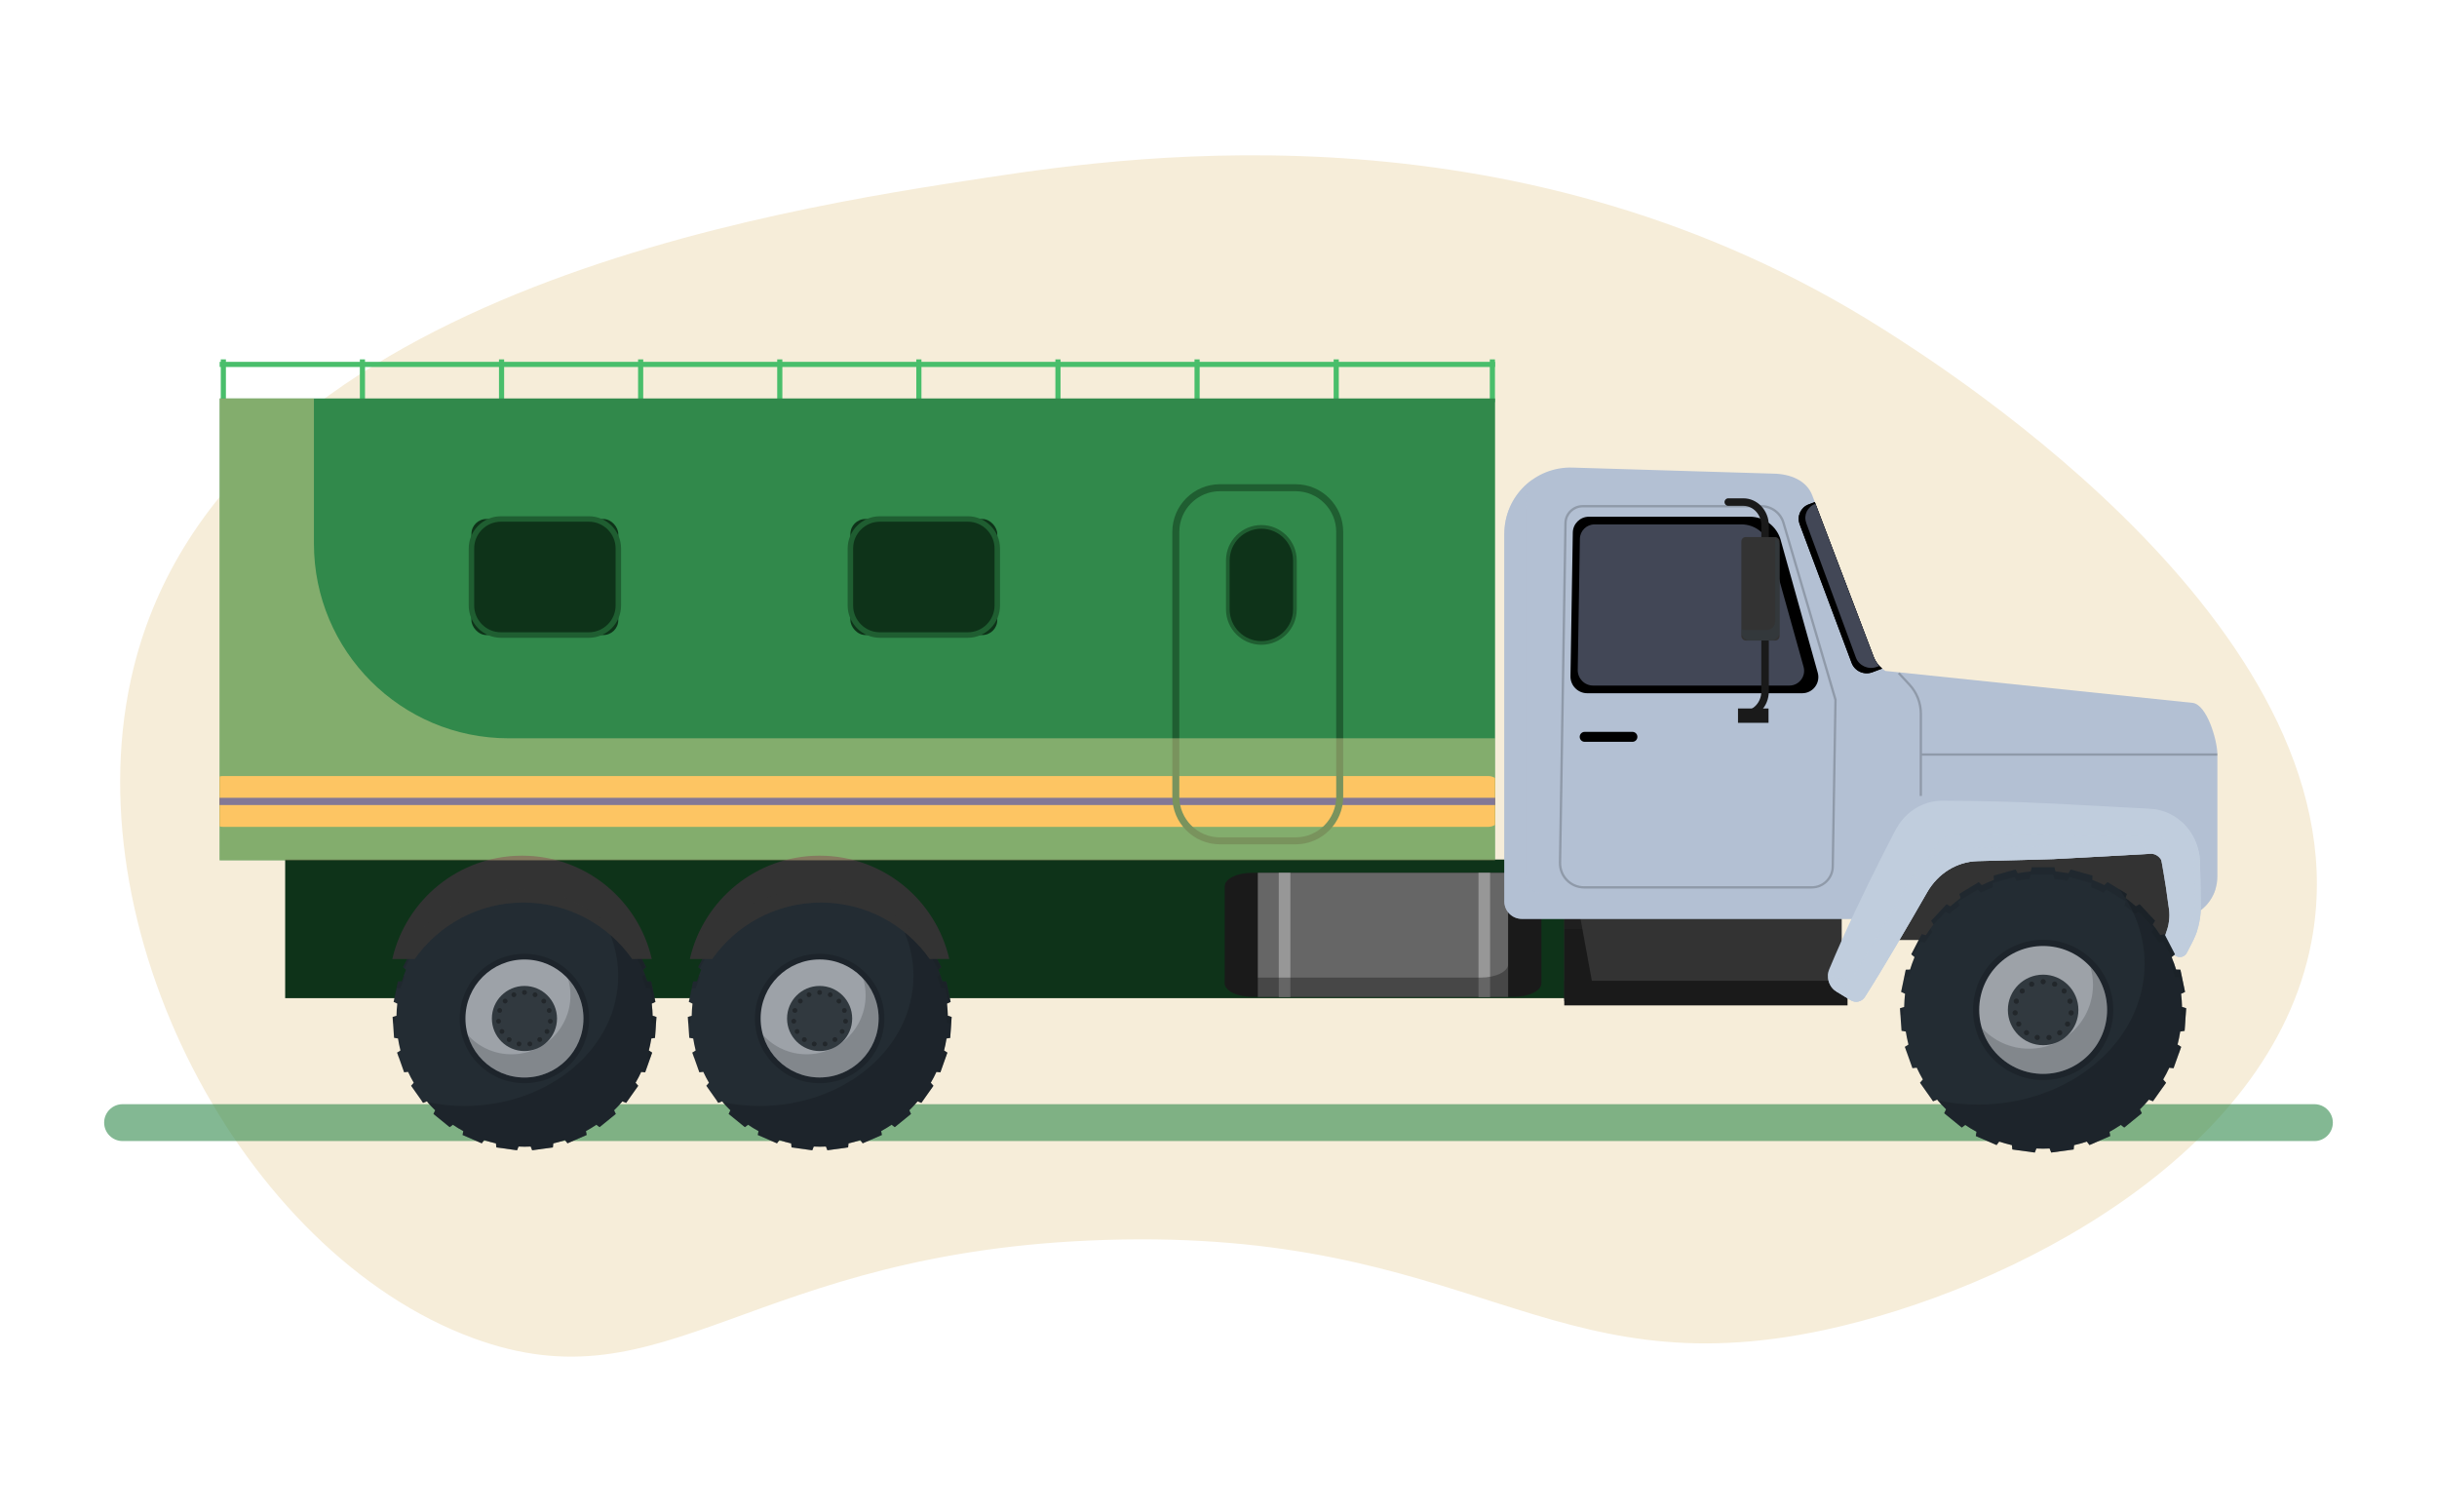<?xml version="1.0" encoding="UTF-8"?>
<svg id="Calque_1" data-name="Calque 1" xmlns="http://www.w3.org/2000/svg" viewBox="0 0 596.42 370">
  <defs>
    <style>
      .cls-1 {
        fill: #979797;
      }

      .cls-2 {
        fill: #1f5e31;
      }

      .cls-3 {
        fill: #323e47;
      }

      .cls-4 {
        opacity: .5;
      }

      .cls-5 {
        fill: #b3c0d3;
      }

      .cls-6 {
        fill: #ffe3a1;
      }

      .cls-7 {
        fill: #14191e;
      }

      .cls-8 {
        opacity: .8;
      }

      .cls-9 {
        fill: #2e3190;
      }

      .cls-10 {
        fill: #232c33;
      }

      .cls-11 {
        opacity: .4;
      }

      .cls-12 {
        fill: #333;
      }

      .cls-13 {
        fill: #0e3319;
      }

      .cls-14 {
        fill: #c0cddd;
      }

      .cls-15 {
        opacity: .3;
      }

      .cls-16, .cls-17 {
        opacity: .6;
      }

      .cls-17 {
        isolation: isolate;
      }

      .cls-17, .cls-18 {
        fill: #31894b;
      }

      .cls-19 {
        fill: #22272b;
      }

      .cls-20 {
        fill: #f6edd9;
      }

      .cls-21 {
        fill: #31393f;
      }

      .cls-22 {
        opacity: .2;
      }

      .cls-23 {
        fill: #1a1a1a;
      }

      .cls-24 {
        fill: #424756;
      }

      .cls-25 {
        fill: #9da2a8;
      }

      .cls-26 {
        fill: #49be6b;
      }

      .cls-27 {
        fill: #fbb03b;
      }

      .cls-28 {
        fill: #666;
      }
    </style>
  </defs>
  <path class="cls-20" d="M32.7,163.43C55.36,71.68,190.19,51.24,241.7,43.43c37.45-5.68,131.3-18.5,219,37,15.66,9.91,119.13,75.4,105,150-9.97,52.63-73.82,85.24-119,95-68.57,14.8-86.35-24.73-176-22-87.74,2.67-107.16,41.65-155,24-56.44-20.82-98.66-100.62-83-164Z"/>
  <g id="Calque_1-2" data-name="Calque 1">
    <g id="Calque_1-2" data-name="Calque 1-2">
      <path class="cls-17" d="M30,270.22H566.42c2.49,0,4.51,2.02,4.51,4.51h0c0,2.49-2.02,4.51-4.51,4.51H30c-2.49,0-4.51-2.02-4.51-4.51h0c0-2.49,2.02-4.51,4.51-4.51Z"/>
    </g>
    <g>
      <rect class="cls-26" x="53.76" y="88.55" width="312.14" height="1.26"/>
      <rect class="cls-26" x="54.03" y="87.95" width="1.26" height="10.46"/>
      <rect class="cls-26" x="88.07" y="87.95" width="1.26" height="10.46"/>
      <rect class="cls-26" x="122.12" y="87.95" width="1.26" height="10.46"/>
      <rect class="cls-26" x="156.16" y="87.95" width="1.26" height="10.46"/>
      <rect class="cls-26" x="190.21" y="87.95" width="1.26" height="10.46"/>
      <rect class="cls-26" x="224.25" y="87.95" width="1.26" height="10.46"/>
      <rect class="cls-26" x="258.29" y="87.95" width="1.26" height="10.46"/>
      <rect class="cls-26" x="292.34" y="87.95" width="1.26" height="10.46"/>
      <rect class="cls-26" x="326.39" y="87.95" width="1.26" height="10.46"/>
      <rect class="cls-26" x="364.61" y="87.95" width="1.26" height="10.46"/>
      <rect class="cls-18" x="53.75" y="97.51" width="312.14" height="113.02"/>
      <path class="cls-27" d="M365.89,190.39v11.48c-.5,.31-1.07,.48-1.69,.48H54.59c-.29,0-.57-.04-.84-.11v-12.22c.27-.07,.55-.11,.84-.11H364.2c.62,0,1.2,.17,1.69,.48h0Z"/>
      <polygon class="cls-13" points="383.68 235.42 383.68 244.27 69.79 244.27 69.79 210.35 383.68 210.35 383.68 235.42"/>
      <g>
        <path class="cls-10" d="M232.55,253.98l.35-5.1-.94-.3c-.02-1-.09-2-.2-2.97l.89-.42-1.04-5.01-.97-.03c-.29-.96-.63-1.9-1-2.82l.74-.64-2.35-4.54-.95,.23c-.54-.84-1.11-1.65-1.72-2.43l.54-.82-3.49-3.74-.86,.48c-.74-.66-1.51-1.29-2.31-1.89l.3-.93-4.37-2.66-.69,.69c-.89-.44-1.8-.84-2.74-1.19l.04-.98-4.93-1.38-.48,.86c-.97-.18-1.96-.32-2.96-.4l-.23-.96h-5.12l-.23,.96c-1,.09-1.98,.22-2.96,.4l-.48-.86-4.93,1.38,.04,.98c-.94,.35-1.85,.75-2.74,1.19l-.69-.69-4.37,2.66,.3,.93c-.8,.59-1.57,1.22-2.31,1.89l-.86-.48-3.49,3.74,.54,.82c-.61,.78-1.19,1.59-1.72,2.43l-.95-.23-2.35,4.54,.74,.64c-.38,.92-.71,1.86-1,2.82l-.97,.03-1.04,5.01,.89,.42c-.11,.98-.18,1.97-.2,2.97l-.94,.3,.35,5.1,.96,.16c.16,.99,.36,1.97,.6,2.93l-.81,.53,1.71,4.82,.97-.1c.42,.91,.88,1.79,1.38,2.65l-.65,.74,2.95,4.18,.92-.36c.64,.76,1.32,1.48,2.04,2.18l-.42,.89,3.97,3.23,.78-.59c.82,.56,1.68,1.08,2.55,1.55l-.17,.96,4.69,2.04,.59-.78c.94,.31,1.9,.58,2.88,.8l.1,.98,5.07,.7,.36-.91c.49,.02,.99,.04,1.49,.04s1-.01,1.49-.04l.36,.91,5.07-.7,.1-.98c.98-.22,1.94-.49,2.88-.8l.59,.78,4.69-2.04-.17-.96c.88-.48,1.73-1,2.55-1.55l.78,.59,3.97-3.23-.42-.89c.71-.69,1.39-1.42,2.04-2.18l.92,.36,2.95-4.18-.65-.74c.5-.86,.96-1.74,1.38-2.65l.97,.1,1.71-4.82-.81-.53c.25-.96,.45-1.94,.6-2.93l.96-.16h-.06Z"/>
        <g class="cls-11">
          <circle class="cls-7" cx="200.59" cy="249.25" r="15.84"/>
        </g>
        <circle class="cls-25" cx="200.59" cy="249.24" r="14.44"/>
        <path class="cls-21" d="M208.56,249.25c0,4.4-3.57,7.97-7.97,7.97s-7.97-3.57-7.97-7.97,3.57-7.97,7.97-7.97,7.97,3.57,7.97,7.97Z"/>
        <g class="cls-22">
          <path class="cls-7" d="M211.27,239.53c.37,1.28,.58,2.64,.58,4.04,0,7.98-6.47,14.44-14.44,14.44-4.23,0-8.04-1.82-10.68-4.72,1.75,6.01,7.29,10.4,13.86,10.4,7.98,0,14.44-6.47,14.44-14.44,0-3.74-1.43-7.15-3.76-9.72h0Z"/>
        </g>
        <g class="cls-22">
          <path class="cls-7" d="M169.63,257.44l-.24,.16,.44,1.24,.11-.07c-.11-.44-.21-.88-.31-1.32h0Z"/>
          <path class="cls-7" d="M169.05,248.63l-.75,.24,.11,1.58,.57-.18c0-.55,.04-1.1,.08-1.64h-.01Z"/>
          <path class="cls-7" d="M229.36,239.02c.38,.92,.71,1.86,1,2.82l.97,.03,.74,3.58,.56-.27-1.04-5.01-.97-.03c-.18-.58-.37-1.15-.58-1.71l-.69,.6h0Z"/>
          <path class="cls-7" d="M175.82,229.99l2.72-2.92,.86,.48c.74-.66,1.51-1.29,2.31-1.89l-.3-.93,4.37-2.66,.69,.69c.89-.44,1.8-.84,2.74-1.19l-.04-.98,4.93-1.38,.48,.86c.97-.18,1.96-.32,2.96-.4l.23-.96h5.12l.23,.96c1,.09,1.98,.22,2.96,.4l.48-.86,4.93,1.38-.04,.98c.94,.35,1.85,.75,2.74,1.19l.69-.69,4.37,2.66-.3,.93c.8,.59,1.57,1.22,2.31,1.89l.86-.48,3.49,3.74-.54,.82c.61,.78,1.19,1.6,1.72,2.43l.95-.23,2.1,4.05c-.07-.19-.14-.38-.22-.57l.74-.64-2.35-4.54-.95,.23c-.54-.84-1.11-1.65-1.72-2.43l.54-.82-3.49-3.74-.86,.48c-.74-.66-1.51-1.29-2.31-1.88l.3-.93-4.37-2.66-.69,.69c-.89-.44-1.8-.84-2.74-1.19l.04-.98-4.93-1.38-.48,.86c-.97-.18-1.96-.32-2.96-.4l-.23-.96h-5.12l-.23,.96c-1,.09-1.98,.22-2.96,.4l-.48-.86-4.93,1.38,.04,.98c-.94,.35-1.85,.75-2.74,1.19l-.69-.69-4.37,2.66,.3,.93c-.8,.59-1.57,1.22-2.31,1.88l-.86-.48-3.49,3.74,.54,.82s-.02,.03-.04,.05h0Z"/>
          <path class="cls-7" d="M227.47,266.67l.13,.15,.78-1.11-.24-.27c-.22,.41-.44,.83-.68,1.23h0Z"/>
          <path class="cls-7" d="M231.95,248.57c0-.49-.03-.98-.06-1.47l-.4,.19c.11,.98,.18,1.97,.2,2.97l.94,.3-.23,3.43,.15-.03,.35-5.1-.94-.3h-.01Z"/>
          <path class="cls-7" d="M230.72,258.77l.54,.35,.54-1.52-.71-.46c-.11,.55-.23,1.09-.37,1.63h0Z"/>
          <path class="cls-7" d="M172.91,233.84l.95,.23c.54-.84,1.11-1.65,1.72-2.43l-.47-.71c-.34,.47-.67,.95-.99,1.45l-.95-.23-2.35,4.54,.42,.37,1.66-3.21h.01Z"/>
          <path class="cls-7" d="M169.32,241.87l.97-.03c.29-.96,.63-1.9,1-2.82l-.29-.25c-.16,.45-.31,.91-.45,1.37l-.97,.03-1.04,5.01,.08,.04,.7-3.35h0Z"/>
        </g>
        <g class="cls-11">
          <path class="cls-7" d="M175.4,269.37l.36,.51,.68-.27c-.35-.08-.7-.16-1.04-.24h0Z"/>
          <path class="cls-7" d="M232.55,253.98l.35-5.1-.94-.3c-.02-1-.09-2-.2-2.97l.89-.42-1.04-5.01-.97-.03c-.29-.96-.62-1.9-1-2.82l.74-.64-2.35-4.54-.95,.23c-.54-.84-1.11-1.65-1.72-2.43l.54-.82-3.49-3.74-.86,.48c-.74-.66-1.51-1.29-2.31-1.88l.3-.93-1.65-1c3.59,4.87,5.66,10.62,5.66,16.79,0,17.57-16.84,31.81-37.62,31.81-3.13,0-6.16-.32-9.07-.93,.6,.69,1.22,1.36,1.88,2l-.42,.89,3.97,3.23,.78-.59c.82,.56,1.68,1.08,2.55,1.55l-.17,.96,4.69,2.04,.59-.78c.94,.31,1.9,.58,2.88,.8l.1,.98,5.07,.7,.36-.91c.49,.02,.99,.04,1.49,.04s1-.01,1.49-.04l.36,.91,5.07-.7,.1-.98c.98-.22,1.94-.49,2.88-.8l.59,.78,4.69-2.04-.17-.96c.88-.48,1.73-1,2.55-1.55l.78,.59,3.97-3.23-.42-.89c.71-.69,1.39-1.42,2.04-2.18l.92,.36,2.95-4.18-.65-.74c.5-.86,.96-1.74,1.38-2.65l.97,.1,1.71-4.82-.81-.53c.25-.96,.45-1.94,.6-2.93l.96-.16-.04-.02Z"/>
        </g>
        <g>
          <circle class="cls-19" cx="200.59" cy="242.87" r=".58"/>
          <g class="cls-4">
            <path class="cls-19" d="M201.07,242.54v.07c0,.32-.26,.58-.58,.58-.2,0-.37-.1-.48-.25,.04,.29,.28,.51,.58,.51,.32,0,.58-.26,.58-.58,0-.12-.04-.24-.11-.34h0Z"/>
          </g>
        </g>
        <g>
          <path class="cls-19" d="M198.53,243.19c.13,.29,0,.64-.3,.77-.29,.13-.64,0-.77-.3-.13-.29,0-.64,.3-.77,.29-.13,.64,0,.77,.3Z"/>
          <g class="cls-4">
            <path class="cls-19" d="M198.3,242.92s.03,.04,.04,.06c.13,.29,0,.64-.3,.77-.18,.08-.38,.06-.54-.03,.15,.25,.46,.36,.74,.23,.29-.13,.43-.48,.3-.77-.05-.11-.13-.2-.23-.26h-.01Z"/>
          </g>
        </g>
        <g>
          <path class="cls-19" d="M196.24,244.55c.24,.22,.26,.58,.04,.82-.22,.24-.58,.26-.82,.04s-.26-.58-.04-.82c.22-.24,.58-.26,.82-.04Z"/>
          <g class="cls-4">
            <path class="cls-19" d="M195.92,244.4s.04,.03,.06,.04c.24,.22,.26,.58,.04,.82-.13,.15-.32,.21-.5,.19,.24,.17,.57,.14,.77-.09,.22-.24,.2-.61-.04-.82-.09-.08-.21-.13-.32-.14h0Z"/>
          </g>
        </g>
        <g>
          <path class="cls-19" d="M194.71,246.72c.31,.1,.47,.43,.37,.74s-.43,.47-.74,.37-.47-.43-.37-.74,.43-.47,.74-.37Z"/>
          <g class="cls-4">
            <path class="cls-19" d="M194.36,246.72s.05,0,.07,.01c.31,.1,.47,.43,.37,.74-.06,.19-.21,.32-.38,.38,.29,.06,.57-.11,.67-.39,.1-.31-.07-.64-.37-.74-.12-.04-.24-.04-.35,0h0Z"/>
          </g>
        </g>
        <g>
          <path class="cls-19" d="M194.19,249.34c.32-.03,.61,.2,.64,.52,.03,.32-.2,.61-.52,.64-.32,.03-.61-.2-.64-.52-.03-.32,.2-.61,.52-.64Z"/>
          <g class="cls-4">
            <path class="cls-19" d="M193.87,249.48s.05-.01,.07-.01c.32-.03,.61,.2,.64,.52,.02,.2-.06,.38-.2,.5,.28-.07,.48-.33,.45-.63-.03-.32-.32-.55-.64-.52-.12,.01-.23,.07-.32,.14Z"/>
          </g>
        </g>
        <g>
          <path class="cls-19" d="M194.78,251.93c.28-.16,.64-.07,.8,.21s.07,.64-.21,.8c-.28,.16-.64,.07-.8-.21s-.07-.64,.21-.8Z"/>
          <g class="cls-4">
            <path class="cls-19" d="M194.54,252.19s.04-.03,.06-.04c.28-.16,.64-.07,.8,.21,.1,.17,.1,.37,.02,.54,.23-.17,.31-.5,.16-.76-.16-.28-.52-.37-.8-.21-.11,.06-.19,.15-.24,.26Z"/>
          </g>
        </g>
        <g>
          <path class="cls-19" d="M196.37,254.07c.19-.26,.55-.32,.82-.13,.26,.19,.32,.55,.13,.82s-.55,.32-.82,.13-.32-.55-.13-.82Z"/>
          <g class="cls-4">
            <path class="cls-19" d="M196.26,254.4s.02-.04,.04-.06c.19-.26,.55-.32,.82-.13,.16,.12,.24,.3,.24,.48,.14-.25,.08-.58-.16-.75-.26-.19-.63-.13-.82,.13-.07,.1-.11,.22-.11,.33h0Z"/>
          </g>
        </g>
        <g>
          <path class="cls-19" d="M198.7,255.37c.07-.32,.38-.52,.69-.45,.32,.07,.52,.38,.45,.69-.07,.32-.38,.52-.69,.45-.32-.07-.52-.38-.45-.69Z"/>
          <g class="cls-4">
            <path class="cls-19" d="M198.73,255.72v-.07c.07-.32,.38-.52,.69-.45,.19,.04,.34,.17,.41,.34,.03-.29-.17-.56-.46-.62-.32-.07-.63,.13-.69,.45-.03,.12,0,.24,.03,.35h.02Z"/>
          </g>
        </g>
        <g>
          <path class="cls-19" d="M201.35,255.61c-.07-.32,.13-.63,.45-.69,.32-.07,.63,.13,.69,.45,.07,.32-.13,.63-.45,.69-.32,.07-.63-.13-.69-.45Z"/>
          <g class="cls-4">
            <path class="cls-19" d="M201.52,255.92s-.02-.04-.02-.07c-.07-.32,.13-.63,.45-.69,.19-.04,.38,.02,.52,.14-.09-.27-.38-.44-.67-.38-.32,.07-.52,.38-.45,.69,.03,.12,.09,.23,.17,.31Z"/>
          </g>
        </g>
        <g>
          <path class="cls-19" d="M203.87,254.75c-.19-.26-.13-.63,.13-.82s.63-.13,.82,.13,.13,.63-.13,.82-.63,.13-.82-.13Z"/>
          <g class="cls-4">
            <path class="cls-19" d="M204.15,254.96s-.03-.03-.05-.05c-.19-.26-.13-.63,.13-.82,.16-.12,.36-.14,.53-.08-.2-.21-.53-.25-.77-.08-.26,.19-.32,.55-.13,.82,.07,.1,.17,.17,.28,.21h.01Z"/>
          </g>
        </g>
        <g>
          <path class="cls-19" d="M205.82,252.94c-.28-.16-.37-.52-.21-.8,.16-.28,.52-.37,.8-.21s.37,.52,.21,.8c-.16,.28-.52,.37-.8,.21Z"/>
          <g class="cls-4">
            <path class="cls-19" d="M206.17,253.02s-.04-.02-.06-.03c-.28-.16-.37-.52-.21-.8,.1-.17,.27-.27,.45-.29-.27-.11-.58-.02-.73,.24-.16,.28-.07,.64,.21,.8,.11,.06,.23,.09,.34,.08h0Z"/>
          </g>
        </g>
        <g>
          <path class="cls-19" d="M206.88,250.5c-.32-.03-.55-.32-.52-.64s.32-.55,.64-.52c.32,.03,.55,.32,.52,.64s-.32,.55-.64,.52Z"/>
          <g class="cls-4">
            <path class="cls-19" d="M207.22,250.43h-.07c-.32-.03-.55-.32-.52-.64,.02-.2,.14-.36,.3-.45-.29,0-.54,.22-.57,.52-.03,.32,.2,.61,.52,.64,.12,.01,.24-.01,.34-.07h0Z"/>
          </g>
        </g>
        <g>
          <path class="cls-19" d="M206.84,247.83c-.31,.1-.64-.07-.74-.37s.07-.64,.37-.74,.64,.07,.74,.37-.07,.64-.37,.74Z"/>
          <g class="cls-4">
            <path class="cls-19" d="M207.13,247.63s-.04,.02-.06,.03c-.31,.1-.64-.07-.74-.37-.06-.19-.02-.38,.09-.53-.26,.12-.4,.42-.31,.71,.1,.31,.43,.47,.74,.37,.12-.04,.22-.11,.29-.21h0Z"/>
          </g>
        </g>
        <g>
          <path class="cls-19" d="M205.72,245.42c-.24,.22-.61,.2-.82-.04-.22-.24-.2-.61,.04-.82s.61-.2,.82,.04c.22,.24,.2,.61-.04,.82Z"/>
          <g class="cls-4">
            <path class="cls-19" d="M205.9,245.11s-.03,.04-.05,.05c-.24,.22-.61,.2-.82-.04-.13-.15-.18-.34-.13-.52-.19,.22-.2,.55,0,.77,.22,.24,.58,.26,.82,.04,.09-.08,.15-.19,.18-.3h0Z"/>
          </g>
        </g>
        <g>
          <path class="cls-19" d="M203.72,243.66c-.13,.29-.48,.43-.77,.3-.29-.13-.43-.48-.3-.77,.13-.29,.48-.43,.77-.3,.29,.13,.43,.48,.3,.77Z"/>
          <g class="cls-4">
            <path class="cls-19" d="M203.76,243.31s0,.05-.02,.07c-.13,.29-.48,.43-.77,.3-.18-.08-.3-.24-.33-.42-.09,.28,.05,.58,.32,.7,.29,.13,.64,0,.77-.3,.05-.11,.06-.24,.04-.35h0Z"/>
          </g>
        </g>
      </g>
      <g>
        <path class="cls-10" d="M160.3,253.98l.35-5.1-.94-.3c-.02-1-.09-2-.2-2.97l.89-.42-1.04-5.01-.97-.03c-.29-.96-.63-1.9-1-2.82l.74-.64-2.35-4.54-.95,.23c-.54-.84-1.11-1.65-1.72-2.43l.54-.82-3.49-3.74-.86,.48c-.74-.66-1.51-1.29-2.31-1.89l.3-.93-4.37-2.66-.69,.69c-.89-.44-1.8-.84-2.74-1.19l.04-.98-4.93-1.38-.48,.86c-.97-.18-1.96-.32-2.96-.4l-.23-.96h-5.12l-.23,.96c-1,.09-1.98,.22-2.96,.4l-.48-.86-4.93,1.38,.04,.98c-.94,.35-1.85,.75-2.74,1.19l-.69-.69-4.37,2.66,.3,.93c-.8,.59-1.57,1.22-2.31,1.89l-.86-.48-3.49,3.74,.54,.82c-.61,.78-1.19,1.59-1.72,2.43l-.95-.23-2.35,4.54,.74,.64c-.38,.92-.71,1.86-1,2.82l-.97,.03-1.04,5.01,.89,.42c-.11,.98-.18,1.97-.2,2.97l-.94,.3,.35,5.1,.96,.16c.16,.99,.36,1.97,.6,2.93l-.81,.53,1.71,4.82,.97-.1c.42,.91,.88,1.79,1.38,2.65l-.65,.74,2.95,4.18,.92-.36c.64,.76,1.32,1.48,2.04,2.18l-.42,.89,3.97,3.23,.78-.59c.82,.56,1.68,1.08,2.55,1.55l-.17,.96,4.69,2.04,.59-.78c.94,.31,1.9,.58,2.88,.8l.1,.98,5.07,.7,.36-.91c.49,.02,.99,.04,1.49,.04s1-.01,1.49-.04l.36,.91,5.07-.7,.1-.98c.98-.22,1.94-.49,2.88-.8l.59,.78,4.69-2.04-.17-.96c.88-.48,1.73-1,2.55-1.55l.78,.59,3.97-3.23-.42-.89c.71-.69,1.39-1.42,2.04-2.18l.92,.36,2.95-4.18-.65-.74c.5-.86,.96-1.74,1.38-2.65l.97,.1,1.71-4.82-.81-.53c.25-.96,.45-1.94,.6-2.93l.96-.16h-.06Z"/>
        <g class="cls-11">
          <circle class="cls-7" cx="128.35" cy="249.25" r="15.84"/>
        </g>
        <circle class="cls-25" cx="128.35" cy="249.25" r="14.44"/>
        <path class="cls-21" d="M136.32,249.25c0,4.4-3.57,7.97-7.97,7.97s-7.97-3.57-7.97-7.97,3.57-7.97,7.97-7.97,7.97,3.57,7.97,7.97Z"/>
        <g class="cls-22">
          <path class="cls-7" d="M139.03,239.53c.37,1.28,.58,2.64,.58,4.04,0,7.98-6.47,14.44-14.44,14.44-4.23,0-8.04-1.82-10.68-4.72,1.75,6.01,7.29,10.4,13.86,10.4,7.98,0,14.44-6.47,14.44-14.44,0-3.74-1.42-7.15-3.76-9.72Z"/>
        </g>
        <g class="cls-22">
          <path class="cls-7" d="M97.39,257.44l-.24,.16,.44,1.24,.11-.07c-.11-.44-.21-.88-.31-1.32h0Z"/>
          <path class="cls-7" d="M96.8,248.63l-.75,.24,.11,1.58,.57-.18c.01-.55,.04-1.1,.08-1.64h-.01Z"/>
          <path class="cls-7" d="M157.12,239.02c.38,.92,.71,1.86,1,2.82l.97,.03,.74,3.58,.56-.27-1.04-5.01-.97-.03c-.18-.58-.37-1.15-.58-1.71l-.69,.6h0Z"/>
          <path class="cls-7" d="M103.58,229.99l2.72-2.92,.86,.48c.74-.66,1.51-1.29,2.31-1.89l-.3-.93,4.37-2.66,.69,.69c.89-.44,1.8-.84,2.74-1.19l-.04-.98,4.93-1.38,.48,.86c.97-.18,1.96-.32,2.96-.4l.23-.96h5.12l.23,.96c1,.09,1.98,.22,2.96,.4l.48-.86,4.93,1.38-.04,.98c.94,.35,1.85,.75,2.74,1.19l.69-.69,4.37,2.66-.3,.93c.8,.59,1.57,1.22,2.31,1.89l.86-.48,3.49,3.74-.54,.82c.61,.78,1.19,1.6,1.72,2.43l.95-.23,2.1,4.05c-.07-.19-.14-.38-.22-.57l.74-.64-2.35-4.54-.95,.23c-.54-.84-1.11-1.65-1.72-2.43l.54-.82-3.49-3.74-.86,.48c-.74-.66-1.51-1.29-2.31-1.88l.3-.93-4.37-2.66-.69,.69c-.89-.44-1.8-.84-2.74-1.19l.04-.98-4.93-1.38-.48,.86c-.97-.18-1.96-.32-2.96-.4l-.23-.96h-5.12l-.23,.96c-1,.09-1.98,.22-2.96,.4l-.48-.86-4.93,1.38,.04,.98c-.94,.35-1.85,.75-2.74,1.19l-.69-.69-4.37,2.66,.3,.93c-.8,.59-1.57,1.22-2.31,1.88l-.86-.48-3.49,3.74,.54,.82s-.02,.03-.04,.05h0Z"/>
          <path class="cls-7" d="M155.22,266.67l.13,.15,.78-1.11-.24-.27c-.22,.41-.44,.83-.68,1.23h0Z"/>
          <path class="cls-7" d="M159.71,248.57c0-.49-.03-.98-.06-1.47l-.4,.19c.11,.98,.18,1.97,.2,2.97l.94,.3-.23,3.43,.15-.03,.35-5.1-.94-.3h-.01Z"/>
          <path class="cls-7" d="M158.47,258.77l.54,.35,.54-1.52-.71-.46c-.11,.55-.23,1.09-.37,1.63h0Z"/>
          <path class="cls-7" d="M100.67,233.84l.95,.23c.54-.84,1.11-1.65,1.72-2.43l-.47-.71c-.34,.47-.67,.95-.99,1.45l-.95-.23-2.35,4.54,.42,.37,1.66-3.21h0Z"/>
          <path class="cls-7" d="M97.08,241.87l.97-.03c.29-.96,.63-1.9,1-2.82l-.29-.25c-.16,.45-.31,.91-.45,1.37l-.97,.03-1.04,5.01,.08,.04,.7-3.35Z"/>
        </g>
        <g class="cls-11">
          <path class="cls-7" d="M103.16,269.37l.36,.51,.68-.27c-.35-.08-.7-.16-1.04-.24h0Z"/>
          <path class="cls-7" d="M160.3,253.98l.35-5.1-.94-.3c-.02-1-.09-2-.2-2.97l.89-.42-1.04-5.01-.97-.03c-.29-.96-.63-1.9-1-2.82l.74-.64-2.35-4.54-.95,.23c-.54-.84-1.11-1.65-1.72-2.43l.54-.82-3.49-3.74-.86,.48c-.74-.66-1.51-1.29-2.31-1.88l.3-.93-1.65-1c3.59,4.87,5.66,10.62,5.66,16.79,0,17.57-16.84,31.81-37.62,31.81-3.13,0-6.16-.32-9.07-.93,.6,.69,1.22,1.36,1.88,2l-.42,.89,3.97,3.23,.78-.59c.82,.56,1.68,1.08,2.55,1.55l-.17,.96,4.69,2.04,.59-.78c.94,.31,1.9,.58,2.88,.8l.1,.98,5.07,.7,.36-.91c.49,.02,.99,.04,1.49,.04s1-.01,1.49-.04l.36,.91,5.07-.7,.1-.98c.98-.22,1.94-.49,2.88-.8l.59,.78,4.69-2.04-.17-.96c.88-.48,1.73-1,2.55-1.55l.78,.59,3.97-3.23-.42-.89c.71-.69,1.39-1.42,2.04-2.18l.92,.36,2.95-4.18-.65-.74c.5-.86,.96-1.74,1.38-2.65l.97,.1,1.71-4.82-.81-.53c.25-.96,.45-1.94,.6-2.93l.96-.16-.04-.02Z"/>
        </g>
        <g>
          <circle class="cls-19" cx="128.35" cy="242.87" r=".58"/>
          <g class="cls-4">
            <path class="cls-19" d="M128.83,242.54v.07c0,.32-.26,.58-.58,.58-.2,0-.37-.1-.48-.25,.04,.29,.28,.51,.58,.51,.32,0,.58-.26,.58-.58,0-.12-.04-.24-.11-.34h.01Z"/>
          </g>
        </g>
        <g>
          <path class="cls-19" d="M126.29,243.19c.13,.29,0,.64-.3,.77-.29,.13-.64,0-.77-.3-.13-.29,0-.64,.3-.77,.29-.13,.64,0,.77,.3Z"/>
          <g class="cls-4">
            <path class="cls-19" d="M126.06,242.92s.03,.04,.04,.06c.13,.29,0,.64-.3,.77-.18,.08-.38,.06-.54-.03,.15,.25,.46,.36,.74,.23,.29-.13,.43-.48,.3-.77-.05-.11-.13-.2-.23-.26h0Z"/>
          </g>
        </g>
        <g>
          <path class="cls-19" d="M124,244.55c.24,.22,.26,.58,.04,.82s-.58,.26-.82,.04-.26-.58-.04-.82c.22-.24,.58-.26,.82-.04Z"/>
          <g class="cls-4">
            <path class="cls-19" d="M123.68,244.4s.04,.03,.06,.04c.24,.22,.26,.58,.04,.82-.13,.15-.32,.21-.5,.19,.24,.17,.57,.14,.77-.09,.22-.24,.2-.61-.04-.82-.09-.08-.21-.13-.32-.14h0Z"/>
          </g>
        </g>
        <g>
          <path class="cls-19" d="M122.47,246.72c.31,.1,.47,.43,.37,.74s-.43,.47-.74,.37-.47-.43-.37-.74,.43-.47,.74-.37Z"/>
          <g class="cls-4">
            <path class="cls-19" d="M122.11,246.72s.05,0,.07,.01c.31,.1,.47,.43,.37,.74-.06,.19-.21,.32-.38,.38,.29,.06,.57-.11,.67-.39,.1-.31-.07-.64-.37-.74-.12-.04-.24-.04-.35,0h-.01Z"/>
          </g>
        </g>
        <g>
          <path class="cls-19" d="M121.95,249.34c.32-.03,.61,.2,.64,.52,.03,.32-.2,.61-.52,.64-.32,.03-.61-.2-.64-.52-.03-.32,.2-.61,.52-.64Z"/>
          <g class="cls-4">
            <path class="cls-19" d="M121.62,249.48s.05-.01,.07-.01c.32-.03,.61,.2,.64,.52,.02,.2-.06,.38-.2,.5,.28-.07,.48-.33,.45-.63-.03-.32-.32-.55-.64-.52-.12,.01-.23,.07-.32,.14Z"/>
          </g>
        </g>
        <g>
          <path class="cls-19" d="M122.54,251.93c.28-.16,.64-.07,.8,.21s.07,.64-.21,.8c-.28,.16-.64,.07-.8-.21s-.07-.64,.21-.8Z"/>
          <g class="cls-4">
            <path class="cls-19" d="M122.3,252.19s.04-.03,.06-.04c.28-.16,.64-.07,.8,.21,.1,.17,.1,.37,.02,.54,.23-.17,.31-.5,.16-.76-.16-.28-.52-.37-.8-.21-.11,.06-.19,.15-.24,.26Z"/>
          </g>
        </g>
        <g>
          <path class="cls-19" d="M124.13,254.07c.19-.26,.55-.32,.82-.13,.26,.19,.32,.55,.13,.82s-.55,.32-.82,.13-.32-.55-.13-.82Z"/>
          <g class="cls-4">
            <path class="cls-19" d="M124.02,254.4s.02-.04,.04-.06c.19-.26,.55-.32,.82-.13,.16,.12,.24,.3,.24,.48,.14-.25,.08-.58-.16-.75-.26-.19-.63-.13-.82,.13-.07,.1-.11,.22-.11,.33h0Z"/>
          </g>
        </g>
        <g>
          <path class="cls-19" d="M126.45,255.37c.07-.32,.38-.52,.69-.45,.32,.07,.52,.38,.45,.69-.07,.32-.38,.52-.69,.45-.32-.07-.52-.38-.45-.69Z"/>
          <g class="cls-4">
            <path class="cls-19" d="M126.49,255.72v-.07c.07-.32,.38-.52,.69-.45,.19,.04,.34,.17,.41,.34,.03-.29-.17-.56-.46-.62-.32-.07-.63,.13-.69,.45-.03,.12-.01,.24,.03,.35h.02Z"/>
          </g>
        </g>
        <g>
          <path class="cls-19" d="M129.11,255.61c-.07-.32,.13-.63,.45-.69,.32-.07,.63,.13,.69,.45,.07,.32-.13,.63-.45,.69-.32,.07-.63-.13-.69-.45Z"/>
          <g class="cls-4">
            <path class="cls-19" d="M129.28,255.92s-.02-.04-.02-.07c-.07-.32,.13-.63,.45-.69,.19-.04,.38,.02,.52,.14-.09-.27-.38-.44-.67-.38-.32,.07-.52,.38-.45,.69,.03,.12,.09,.23,.17,.31Z"/>
          </g>
        </g>
        <g>
          <path class="cls-19" d="M131.63,254.75c-.19-.26-.13-.63,.13-.82s.63-.13,.82,.13,.13,.63-.13,.82c-.26,.19-.63,.13-.82-.13Z"/>
          <g class="cls-4">
            <path class="cls-19" d="M131.91,254.96s-.03-.03-.05-.05c-.19-.26-.13-.63,.13-.82,.16-.12,.36-.14,.53-.08-.2-.21-.53-.25-.77-.08-.26,.19-.32,.55-.13,.82,.07,.1,.17,.17,.28,.21h.01Z"/>
          </g>
        </g>
        <g>
          <path class="cls-19" d="M133.58,252.94c-.28-.16-.37-.52-.21-.8,.16-.28,.52-.37,.8-.21s.37,.52,.21,.8c-.16,.28-.52,.37-.8,.21Z"/>
          <g class="cls-4">
            <path class="cls-19" d="M133.93,253.02s-.04-.02-.06-.03c-.28-.16-.37-.52-.21-.8,.1-.17,.27-.27,.45-.29-.27-.11-.58-.02-.73,.24-.16,.28-.07,.64,.21,.8,.11,.06,.23,.09,.34,.08h0Z"/>
          </g>
        </g>
        <g>
          <path class="cls-19" d="M134.63,250.5c-.32-.03-.55-.32-.52-.64s.32-.55,.64-.52c.32,.03,.55,.32,.52,.64s-.32,.55-.64,.52Z"/>
          <g class="cls-4">
            <path class="cls-19" d="M134.98,250.43h-.07c-.32-.03-.55-.32-.52-.64,.02-.2,.14-.36,.3-.45-.29,0-.54,.22-.57,.52-.03,.32,.2,.61,.52,.64,.12,.01,.24-.01,.34-.07h0Z"/>
          </g>
        </g>
        <g>
          <path class="cls-19" d="M134.6,247.83c-.31,.1-.64-.07-.74-.37s.07-.64,.37-.74,.64,.07,.74,.37-.07,.64-.37,.74Z"/>
          <g class="cls-4">
            <path class="cls-19" d="M134.88,247.63s-.04,.02-.06,.03c-.31,.1-.64-.07-.74-.37-.06-.19-.02-.38,.09-.53-.26,.12-.4,.42-.31,.71,.1,.31,.43,.47,.74,.37,.12-.04,.22-.11,.29-.21h0Z"/>
          </g>
        </g>
        <g>
          <path class="cls-19" d="M133.48,245.42c-.24,.22-.61,.2-.82-.04-.22-.24-.2-.61,.04-.82s.61-.2,.82,.04c.22,.24,.2,.61-.04,.82Z"/>
          <g class="cls-4">
            <path class="cls-19" d="M133.66,245.11s-.03,.04-.05,.05c-.24,.22-.61,.2-.82-.04-.13-.15-.18-.34-.13-.52-.19,.22-.2,.55,0,.77,.22,.24,.58,.26,.82,.04,.09-.08,.15-.19,.18-.3h0Z"/>
          </g>
        </g>
        <g>
          <path class="cls-19" d="M131.48,243.66c-.13,.29-.48,.43-.77,.3-.29-.13-.43-.48-.3-.77,.13-.29,.48-.43,.77-.3,.29,.13,.43,.48,.3,.77Z"/>
          <g class="cls-4">
            <path class="cls-19" d="M131.52,243.31s0,.05-.02,.07c-.13,.29-.48,.43-.77,.3-.18-.08-.3-.24-.33-.42-.09,.28,.05,.58,.32,.7,.29,.13,.64,0,.77-.3,.05-.11,.06-.24,.04-.35h0Z"/>
          </g>
        </g>
      </g>
      <g>
        <path class="cls-12" d="M174.3,234.68c5.89-8.35,15.61-13.81,26.61-13.81s20.72,5.46,26.61,13.81h4.8c-3.31-14.48-16.26-25.28-31.74-25.28s-28.43,10.8-31.74,25.28h5.46Z"/>
        <g class="cls-15">
          <path class="cls-12" d="M203.49,217.82c-10.91-1.4-21.24,2.79-28.15,10.32l-3.98-.51c-1.09,2.22-1.94,4.58-2.5,7.04h5.45c5.89-8.35,15.61-13.81,26.61-13.81s20.72,5.46,26.61,13.81h.49c-4.82-8.92-13.71-15.47-24.53-16.86h0Z"/>
        </g>
      </g>
      <g>
        <path class="cls-12" d="M101.49,234.68c5.89-8.35,15.61-13.81,26.61-13.81s20.72,5.46,26.61,13.81h4.8c-3.31-14.48-16.26-25.28-31.74-25.28s-28.43,10.8-31.74,25.28h5.46Z"/>
        <g class="cls-15">
          <path class="cls-12" d="M130.67,217.82c-10.91-1.4-21.24,2.79-28.15,10.32l-3.98-.51c-1.09,2.22-1.94,4.58-2.5,7.04h5.45c5.89-8.35,15.61-13.81,26.61-13.81s20.72,5.46,26.61,13.81h.49c-4.82-8.92-13.71-15.47-24.53-16.86h0Z"/>
        </g>
      </g>
      <rect class="cls-9" x="53.75" y="195.24" width="312.14" height="1.77"/>
      <g>
        <path class="cls-23" d="M377.22,216.89v23.73c0,1.83-3.03,3.31-6.77,3.31h-63.96c-3.74,0-6.75-1.48-6.75-3.31v-23.73c0-1.82,3.01-3.3,6.75-3.3h63.96c3.74,0,6.77,1.48,6.77,3.3Z"/>
        <rect class="cls-28" x="307.83" y="213.59" width="61.27" height="30.35"/>
        <rect class="cls-1" x="312.96" y="213.59" width="2.84" height="30.35"/>
        <rect class="cls-1" x="361.84" y="213.59" width="2.84" height="30.35"/>
        <g class="cls-11">
          <path class="cls-23" d="M370.45,213.59h-1.34v22.34c0,1.83-3.03,3.31-6.77,3.31h-62.6v1.38c0,1.83,3.01,3.31,6.75,3.31h63.96c3.74,0,6.77-1.48,6.77-3.31v-23.73c0-1.82-3.03-3.3-6.77-3.3Z"/>
        </g>
      </g>
      <path class="cls-2" d="M286.91,194.97v-64.81c0-6.43,5.23-11.66,11.66-11.66h18.5c6.43,0,11.66,5.23,11.66,11.66v64.81c0,6.43-5.23,11.66-11.66,11.66h-18.5c-6.43,0-11.66-5.23-11.66-11.66Zm11.66-74.76c-5.49,0-9.95,4.46-9.95,9.95v64.81c0,5.49,4.46,9.95,9.95,9.95h18.5c5.49,0,9.95-4.46,9.95-9.95v-64.81c0-5.49-4.46-9.95-9.95-9.95h-18.5Z"/>
      <g>
        <path class="cls-13" d="M308.7,157.34h0c-4.52,0-8.21-3.69-8.21-8.21v-11.98c0-4.52,3.69-8.21,8.21-8.21h0c4.52,0,8.21,3.69,8.21,8.21v11.98c0,4.52-3.69,8.21-8.21,8.21Z"/>
        <path class="cls-2" d="M300.04,149.13v-11.98c0-4.77,3.88-8.66,8.66-8.66s8.66,3.89,8.66,8.66v11.98c0,4.77-3.89,8.66-8.66,8.66s-8.66-3.89-8.66-8.66Zm.9-11.98v11.98c0,4.28,3.48,7.76,7.76,7.76s7.76-3.48,7.76-7.76v-11.98c0-4.28-3.48-7.76-7.76-7.76s-7.76,3.48-7.76,7.76Z"/>
      </g>
      <g>
        <rect class="cls-13" x="208.12" y="127.01" width="35.95" height="28.4" rx="3.67" ry="3.67"/>
        <path class="cls-2" d="M207.45,148.19v-13.96c0-4.35,3.54-7.89,7.89-7.89h21.51c4.35,0,7.89,3.54,7.89,7.89v13.96c0,4.35-3.54,7.89-7.89,7.89h-21.51c-4.35,0-7.89-3.54-7.89-7.89Zm7.89-20.52c-3.61,0-6.55,2.94-6.55,6.55v13.96c0,3.61,2.94,6.55,6.55,6.55h21.51c3.61,0,6.55-2.94,6.55-6.55v-13.96c0-3.61-2.94-6.55-6.55-6.55h-21.51Z"/>
      </g>
      <g>
        <rect class="cls-13" x="115.37" y="127.01" width="35.95" height="28.4" rx="3.67" ry="3.67"/>
        <path class="cls-2" d="M114.71,148.19v-13.96c0-4.35,3.54-7.89,7.89-7.89h21.51c4.35,0,7.89,3.54,7.89,7.89v13.96c0,4.35-3.54,7.89-7.89,7.89h-21.51c-4.35,0-7.89-3.54-7.89-7.89Zm7.89-20.52c-3.61,0-6.55,2.94-6.55,6.55v13.96c0,3.61,2.94,6.55,6.55,6.55h21.51c3.61,0,6.55-2.94,6.55-6.55v-13.96c0-3.61-2.94-6.55-6.55-6.55h-21.51Z"/>
      </g>
      <g>
        <rect class="cls-12" x="382.84" y="221.87" width="67.88" height="23.13"/>
        <polygon class="cls-23" points="382.83 244.44 390.39 244.44 386.44 222.82 382.83 222.82 382.83 244.44"/>
        <g class="cls-22">
          <polygon class="cls-12" points="446.58 227.32 382.83 227.32 382.83 221.86 450.72 221.86 450.72 244.99 446.58 244.99 446.58 227.32"/>
        </g>
        <rect class="cls-23" x="382.83" y="240.02" width="69.33" height="6.02"/>
        <path class="cls-5" d="M368.16,130.59v90c0,2.36,1.91,4.28,4.28,4.28h159.89c1.38,0,2.69-.27,3.89-.76,3.78-1.53,6.45-5.24,6.45-9.58v-30.17c-.14-3.66-2.62-11.81-5.97-12.34l-71.79-7.47h-.06l-3.41-.36c-.28-.17-.55-.36-.8-.57-.94-.76-1.66-1.76-2.09-2.89l-14.39-37.85-.56-1.46c-1.37-3.88-5.5-5.45-9.61-5.51l-49.16-1.48c-9.12-.27-16.66,7.05-16.66,16.17h-.01Z"/>
        <path d="M435.81,132.2l9.06,32.43c.7,2.52-1.19,5.02-3.81,5.02h-52.6c-2.3,0-4.15-1.88-4.11-4.18l.57-35.14c.03-2.15,1.79-3.88,3.94-3.88h39.39c3.53,0,6.62,2.35,7.57,5.75h-.01Z"/>
        <path d="M440.44,128.27l12.71,33.92c.76,2.05,3.04,3.09,5.09,2.32l2.4-.9c-.94-.76-1.66-1.76-2.09-2.89l-14.39-37.85-1.52,.57c-1.94,.73-2.92,2.89-2.19,4.83h0Z"/>
        <g class="cls-22">
          <path d="M381.52,211.18c-.03,1.66,.6,3.23,1.77,4.42,1.17,1.18,2.73,1.84,4.39,1.84h55.74c2.93,0,5.35-2.38,5.4-5.31l.67-40.89v-.05l-12.75-43.37c-.73-2.48-3.05-4.22-5.64-4.22h-43.8c-2.41,0-4.41,1.97-4.45,4.38l-1.34,83.19h.01Zm.56,0l1.34-83.19c.03-2.1,1.78-3.82,3.89-3.82h43.8c2.34,0,4.43,1.57,5.09,3.82l12.73,43.32-.67,40.81c-.05,2.62-2.21,4.76-4.83,4.76h-55.74c-1.51,0-2.93-.59-3.99-1.68-1.06-1.08-1.63-2.5-1.61-4.02h-.01Z"/>
          <path d="M464.46,164.89l2.63,2.83c1.75,1.88,2.72,4.34,2.72,6.91v20.16h.56v-9.86h72.3v-.56h-72.29v-9.73c0-2.71-1.02-5.31-2.87-7.29l-2.6-2.79-.03-.03-.03,.03-.38,.36v-.03Z"/>
        </g>
        <path class="cls-24" d="M433.13,133.58l8.27,29.61c.64,2.3-1.09,4.58-3.48,4.58h-48.03c-2.1,0-3.79-1.72-3.76-3.82l.52-32.08c.03-1.96,1.63-3.54,3.6-3.54h35.96c3.22,0,6.05,2.15,6.91,5.25h.01Z"/>
        <g class="cls-16">
          <path class="cls-5" d="M374.97,117.41c-1.02,2.12-1.59,4.48-1.59,6.99v90c0,2.36,1.91,4.28,4.28,4.28h159.89c1.38,0,2.69-.27,3.89-.76,.27-.11,.52-.23,.78-.36-.91,2.98-3.13,5.39-5.99,6.55-1.2,.49-2.52,.76-3.89,.76h-159.89c-2.36,0-4.28-1.91-4.28-4.28v-90c0-5.45,2.69-10.25,6.81-13.18h-.01Z"/>
        </g>
        <path d="M440.43,128.27l12.71,33.92c.76,2.05,3.04,3.09,5.09,2.32l2.4-.9c-.24-.19-.46-.4-.67-.63-.61-.65-1.1-1.42-1.42-2.27l-14.23-37.42-.16-.42-1.52,.57c-1.94,.73-2.92,2.89-2.19,4.83h0Z"/>
        <path class="cls-24" d="M442.03,127.93l12.17,32.98c.73,1.99,2.99,3.03,5.05,2.32l.72-.25c-.61-.65-1.1-1.42-1.42-2.27l-14.23-37.42h0c-1.95,.67-2.97,2.74-2.27,4.64h-.02Z"/>
        <path d="M387.83,181.54h11.68c.68,0,1.22-.55,1.22-1.22h0c0-.68-.55-1.22-1.22-1.22h-11.68c-.68,0-1.22,.55-1.22,1.22h0c0,.68,.55,1.22,1.22,1.22Z"/>
        <g>
          <rect class="cls-23" x="425.35" y="173.38" width="7.47" height="3.51"/>
          <g>
            <path class="cls-23" d="M426.66,175.83c3.44,0,6.23-2.97,6.23-6.62v-40.64c0-3.65-2.8-6.62-6.23-6.62h-3.69c-.51,0-.92,.41-.92,.92s.41,.92,.92,.92h3.69c2.43,0,4.4,2.14,4.4,4.78v40.64c0,2.64-1.97,4.78-4.4,4.78-.51,0-.92,.41-.92,.92s.41,.92,.92,.92h0Z"/>
            <rect class="cls-12" x="426.17" y="131.43" width="9.36" height="25.33" rx="1.08" ry="1.08"/>
            <g class="cls-11">
              <path class="cls-3" d="M434.45,131.7v20.29c0,1.21-.92,2.19-2.05,2.19h-5.27c-.35,0-.67-.1-.96-.27v.65c0,1.21,.92,2.19,2.05,2.19h5.27c1.13,0,2.05-.99,2.05-2.19v-20.94c0-.83-.44-1.55-1.09-1.93h0Z"/>
            </g>
          </g>
        </g>
        <path class="cls-12" d="M463.62,207.59v22.46h68.36c1.5,0,2.93-.35,4.23-.99v-21.47h-72.59Z"/>
        <g>
          <path class="cls-14" d="M447.38,238.74c-.06,1.2,.39,2.39,1.24,3.25,.25,.25,.52,.48,.84,.67l3.5,2.13c1.16,.71,2.67,.36,3.41-.78,4.32-6.72,10.97-18.16,15.28-25.67,2.65-4.62,7.3-7.49,12.36-7.61,7.22-.17,16.86-.42,18.51-.49l8.1-.43,14.52-.8,1.2-.07c.93-.06,1.97,.48,2.56,1.47,.15,.24,1.18,6.76,1.18,6.76l.6,4.3,.14,.94c.03,.25,.07,.51,.08,.76,.04,.52,.04,1.04,0,1.56s-.11,1.05-.21,1.57c-.06,.27-.11,.52-.19,.78-.02,.11-.1,.31-.15,.47l-.17,.51-.63,1.95c-.4,1.25,.17,2.59,1.35,3.16l1.57,.75,.19,.09c.92,.44,2.03,.08,2.5-.82,.38-.73,.76-1.46,1.13-2.19l.24-.48c.08-.17,.16-.29,.26-.51,.2-.41,.38-.82,.55-1.25,.12-.3,.23-.61,.33-.92,.19-.55,.34-1.12,.47-1.7,.21-.9,.34-1.82,.42-2.75,.04-.47,.06-.94,.06-1.4l-.02-1.22-.07-4.35-.1-4.35-.02-1.08v-.28l-.04-.43c-.03-.28-.05-.57-.08-.85-.18-1.13-.46-2.26-.9-3.33-.43-1.05-.98-2.08-1.67-2.98-.32-.47-.71-.89-1.09-1.31-.38-.37-.75-.75-1.17-1.08-.02-.03-.05-.05-.08-.07-1.75-1.43-3.89-2.34-6.1-2.65l-.83-.07-.67-.05-1.01-.05-2.03-.11-4.05-.22-8.11-.43-8.1-.43c-2.7-.11-5.4-.25-8.1-.34-2.7-.08-5.4-.18-8.1-.22l-4.05-.08-4.05-.03-2.03-.02h-.51c-.19,0-.25-.01-.7,0-.72,.01-1.44,.11-2.16,.25-2.85,.6-5.49,2.25-7.38,4.61-.47,.59-.9,1.22-1.27,1.88-.23,.41-.27,.49-.36,.65l-.25,.48-.98,1.9c-.65,1.26-1.31,2.53-1.95,3.81-4.57,9.08-8.99,18.26-12.94,27.71-.2,.49-.32,.99-.33,1.49h.06Z"/>
          <g class="cls-8">
            <path class="cls-14" d="M447.38,238.74c-.07,1.55,.69,3.07,2.08,3.92l3.5,2.13c1.16,.71,2.67,.36,3.41-.78,4.32-6.72,10.97-18.16,15.28-25.67,2.65-4.62,7.3-7.49,12.36-7.61,7.22-.17,16.86-.42,18.51-.49l8.1-.43,15.72-.86c.93-.06,1.97,.48,2.56,1.47,.15,.24,1.18,6.76,1.18,6.76l.6,4.3,.14,.94c.03,.25,.07,.51,.08,.76,.04,.52,.04,1.04,0,1.56s-.11,1.05-.21,1.57c-.06,.27-.11,.52-.19,.78-.02,.11-.1,.31-.15,.47l-.17,.51-.63,1.95c-.4,1.25,.17,2.59,1.35,3.16l1.77,.84c.92,.44,2.03,.08,2.5-.82,.38-.73,.76-1.46,1.13-2.19l.24-.48c.08-.17,.16-.29,.26-.51,.2-.41,.38-.82,.55-1.25,.12-.3,.23-.61,.33-.92l-3.9-1.48-2.93-19.22c-.21-1.4-1.41-2.44-2.83-2.45l-49.4-.51c-1.87-.02-3.62,.94-4.62,2.53l-20.82,33.31-5.81-1.29h.01Z"/>
          </g>
          <g class="cls-8">
            <path class="cls-14" d="M532.04,232.72c.05,.43,.2,.85,.45,1.21l.19,.09c.92,.44,2.03,.08,2.5-.82,.38-.73,.76-1.46,1.13-2.19l.24-.48c.08-.17,.16-.29,.26-.51,.2-.41,.38-.82,.55-1.25,.12-.3,.23-.61,.33-.92,.19-.55,.34-1.12,.47-1.7,.21-.9,.34-1.82,.42-2.75,.04-.47,.06-.94,.06-1.4l-.02-1.22-.07-4.35-.1-4.35-.02-1.08v-.28l-.04-.43c-.03-.28-.05-.57-.08-.85-.18-1.13-.46-2.26-.9-3.33-.43-1.05-.98-2.08-1.67-2.98-.32-.47-.71-.89-1.09-1.31-.38-.37-.75-.75-1.17-1.08,.27,.29,.51,.59,.74,.91,.69,.9,1.24,1.93,1.67,2.98,.44,1.07,.72,2.19,.9,3.33,.03,.28,.06,.57,.08,.85l.03,.43v.28l.03,1.08,.1,4.35,.07,4.35,.02,1.22c0,.47-.02,.94-.06,1.4-.07,.93-.21,1.85-.42,2.75-.13,.58-.29,1.15-.47,1.7-.1,.31-.21,.62-.33,.92-.17,.42-.35,.84-.55,1.25-.1,.22-.17,.34-.26,.51l-.24,.48c-.38,.73-.76,1.46-1.13,2.19-.33,.62-.96,.98-1.62,1h0Z"/>
            <path class="cls-14" d="M448.86,241.68c1.16,.71,2.67,.36,3.41-.78,4.32-6.72,10.97-18.17,15.28-25.67,2.65-4.62,7.3-7.49,12.36-7.61,7.22-.17,16.86-.42,18.51-.49l8.1-.43,15.72-.86c.93-.06,1.97,.48,2.56,1.47,.05,.07,.18,.77,.34,1.69l-14.52,.8-8.1,.43c-1.65,.07-11.3,.31-18.51,.49-5.06,.12-9.71,2.99-12.36,7.61-4.31,7.51-10.96,18.95-15.28,25.67-.74,1.15-2.25,1.49-3.41,.78l-3.5-2.13c-.62-.38-1.11-.9-1.46-1.49l.86,.52h0Z"/>
          </g>
        </g>
      </g>
      <g class="cls-11">
        <path class="cls-6" d="M76.83,97.51v35.53c0,26.31,21.33,47.64,47.64,47.64h241.42v29.85H53.75V97.51h23.08Z"/>
      </g>
      <g>
        <path class="cls-10" d="M534.65,252.27l.38-5.53-1.02-.32c-.02-1.09-.09-2.16-.22-3.22l.96-.46-1.13-5.43-1.06-.03c-.31-1.04-.68-2.06-1.09-3.05l.8-.69-2.55-4.92-1.03,.25c-.58-.91-1.2-1.79-1.87-2.64l.59-.89-3.78-4.05-.93,.52c-.8-.72-1.64-1.4-2.51-2.04l.32-1.01-4.74-2.88-.75,.75c-.96-.48-1.96-.91-2.97-1.29l.04-1.06-5.34-1.5-.52,.93c-1.05-.19-2.12-.34-3.2-.44l-.25-1.04h-5.54l-.25,1.04c-1.08,.1-2.15,.24-3.2,.44l-.52-.93-5.34,1.5,.04,1.06c-1.01,.38-2,.81-2.97,1.29l-.75-.75-4.74,2.88,.32,1.01c-.87,.64-1.7,1.32-2.51,2.04l-.93-.52-3.78,4.05,.59,.89c-.66,.85-1.28,1.73-1.87,2.64l-1.03-.25-2.55,4.92,.8,.69c-.41,.99-.77,2.01-1.09,3.05l-1.06,.03-1.13,5.43,.96,.46c-.12,1.06-.19,2.14-.22,3.22l-1.02,.32,.38,5.53,1.04,.18c.17,1.07,.39,2.13,.65,3.17l-.88,.57,1.86,5.22,1.05-.11c.45,.98,.95,1.94,1.49,2.87l-.7,.8,3.2,4.53,.99-.39c.7,.82,1.43,1.61,2.2,2.36l-.46,.96,4.3,3.5,.84-.64c.89,.6,1.82,1.17,2.77,1.68l-.18,1.04,5.08,2.21,.64-.85c1.02,.34,2.06,.63,3.12,.87l.11,1.06,5.49,.75,.39-.99c.54,.03,1.07,.04,1.62,.04s1.08-.02,1.62-.04l.39,.99,5.49-.75,.11-1.06c1.06-.24,2.1-.53,3.12-.87l.64,.85,5.08-2.21-.18-1.04c.95-.52,1.87-1.08,2.77-1.68l.84,.64,4.3-3.5-.46-.96c.77-.75,1.51-1.54,2.2-2.36l.99,.39,3.2-4.53-.7-.8c.54-.93,1.04-1.89,1.49-2.87l1.05,.11,1.86-5.22-.88-.57c.27-1.04,.48-2.1,.65-3.17l1.04-.18h.04Z"/>
        <g class="cls-11">
          <circle class="cls-7" cx="500.03" cy="247.15" r="17.16"/>
        </g>
        <circle class="cls-25" cx="500.03" cy="247.15" r="15.65"/>
        <path class="cls-21" d="M508.66,247.15c0,4.77-3.87,8.63-8.63,8.63s-8.63-3.86-8.63-8.63,3.87-8.63,8.63-8.63,8.63,3.87,8.63,8.63Z"/>
        <g class="cls-22">
          <path class="cls-7" d="M511.6,236.61c.4,1.39,.63,2.86,.63,4.38,0,8.64-7.01,15.65-15.65,15.65-4.59,0-8.71-1.97-11.57-5.11,1.89,6.51,7.9,11.27,15.02,11.27,8.64,0,15.65-7.01,15.65-15.65,0-4.06-1.54-7.75-4.08-10.53h0Z"/>
        </g>
        <g class="cls-22">
          <path class="cls-7" d="M466.48,256.02l-.26,.17,.48,1.34,.12-.08c-.12-.47-.23-.95-.33-1.44h-.01Z"/>
          <path class="cls-7" d="M465.85,246.48l-.82,.26,.12,1.71,.62-.19c.01-.6,.04-1.19,.08-1.78h0Z"/>
          <path class="cls-7" d="M531.2,236.06c.41,.99,.77,2.01,1.09,3.05l1.06,.03,.81,3.88,.61-.29-1.13-5.43-1.06-.03c-.19-.63-.4-1.25-.63-1.86l-.74,.65h-.01Z"/>
          <path class="cls-7" d="M473.18,226.28l2.95-3.16,.93,.52c.8-.72,1.64-1.4,2.51-2.04l-.32-1.01,4.74-2.88,.75,.75c.96-.48,1.96-.91,2.97-1.29l-.04-1.06,5.34-1.5,.52,.93c1.05-.19,2.12-.34,3.2-.44l.25-1.04h5.54l.25,1.04c1.08,.1,2.15,.24,3.2,.44l.52-.93,5.34,1.5-.04,1.06c1.01,.38,2,.81,2.97,1.29l.75-.75,4.74,2.88-.32,1.01c.87,.64,1.7,1.32,2.51,2.04l.93-.52,3.78,4.05-.59,.89c.66,.85,1.28,1.73,1.87,2.64l1.03-.25,2.28,4.39c-.08-.21-.15-.41-.24-.62l.8-.69-2.55-4.92-1.03,.25c-.58-.91-1.2-1.79-1.87-2.64l.59-.89-3.78-4.05-.93,.52c-.8-.72-1.64-1.4-2.51-2.04l.32-1.01-4.74-2.88-.75,.75c-.96-.48-1.96-.91-2.97-1.29l.04-1.06-5.34-1.5-.52,.93c-1.05-.19-2.12-.34-3.2-.44l-.25-1.04h-5.54l-.25,1.04c-1.08,.1-2.15,.24-3.2,.44l-.52-.93-5.34,1.5,.04,1.06c-1.01,.38-2,.81-2.97,1.29l-.75-.75-4.74,2.88,.32,1.01c-.87,.64-1.7,1.32-2.51,2.04l-.93-.52-3.78,4.05,.59,.89s-.03,.04-.04,.05h-.01Z"/>
          <path class="cls-7" d="M529.14,266.01l.14,.16,.85-1.2-.26-.29c-.24,.45-.48,.89-.73,1.33h0Z"/>
          <path class="cls-7" d="M534,246.41c-.01-.53-.03-1.06-.07-1.59l-.43,.21c.12,1.06,.19,2.14,.22,3.22l1.02,.32-.25,3.72,.16-.03,.38-5.53-1.02-.32h0Z"/>
          <path class="cls-7" d="M532.66,257.46l.58,.38,.58-1.65-.77-.5c-.12,.59-.25,1.18-.4,1.77h.01Z"/>
          <path class="cls-7" d="M470.04,230.45l1.03,.25c.58-.91,1.2-1.79,1.87-2.64l-.51-.77c-.37,.51-.73,1.03-1.07,1.57l-1.03-.25-2.55,4.92,.46,.4,1.8-3.48h0Z"/>
          <path class="cls-7" d="M466.14,239.15l1.06-.03c.31-1.04,.68-2.06,1.09-3.05l-.31-.27c-.17,.49-.34,.98-.49,1.48l-1.06,.03-1.13,5.43,.09,.04,.75-3.63h0Z"/>
        </g>
        <g class="cls-11">
          <path class="cls-7" d="M472.73,268.95l.39,.56,.74-.29c-.38-.08-.76-.17-1.13-.26h0Z"/>
          <path class="cls-7" d="M534.65,252.27l.38-5.53-1.02-.32c-.02-1.09-.09-2.16-.22-3.22l.96-.46-1.13-5.43-1.06-.03c-.31-1.04-.68-2.06-1.09-3.05l.8-.69-2.55-4.92-1.03,.25c-.58-.91-1.2-1.79-1.87-2.64l.59-.89-3.78-4.05-.93,.52c-.8-.72-1.64-1.4-2.51-2.04l.32-1.01-1.79-1.09c3.89,5.28,6.14,11.51,6.14,18.19,0,19.03-18.25,34.46-40.76,34.46-3.39,0-6.68-.35-9.83-1.01,.65,.75,1.32,1.48,2.04,2.17l-.46,.96,4.3,3.5,.84-.64c.89,.6,1.82,1.17,2.77,1.68l-.18,1.04,5.08,2.21,.64-.85c1.02,.34,2.06,.63,3.11,.87l.11,1.06,5.49,.75,.39-.99c.54,.03,1.07,.04,1.62,.04s1.08-.02,1.62-.04l.39,.99,5.49-.75,.11-1.06c1.06-.24,2.1-.53,3.12-.87l.64,.85,5.08-2.21-.18-1.04c.95-.52,1.87-1.08,2.77-1.68l.84,.64,4.3-3.5-.46-.96c.77-.75,1.51-1.54,2.2-2.36l.99,.39,3.2-4.53-.7-.8c.54-.93,1.04-1.89,1.49-2.87l1.05,.11,1.86-5.22-.88-.57c.27-1.04,.48-2.1,.65-3.17l1.04-.18h.01Z"/>
        </g>
        <g>
          <path class="cls-19" d="M500.66,240.23c0,.35-.28,.63-.63,.63s-.63-.28-.63-.63,.28-.63,.63-.63,.63,.28,.63,.63Z"/>
          <g class="cls-4">
            <path class="cls-19" d="M500.54,239.87v.08c0,.35-.28,.63-.63,.63-.21,0-.4-.11-.52-.27,.04,.31,.3,.56,.62,.56,.35,0,.63-.28,.63-.63,0-.14-.04-.26-.12-.36h.02Z"/>
          </g>
        </g>
        <g>
          <path class="cls-19" d="M497.79,240.58c.14,.32,0,.69-.32,.84-.32,.14-.69,0-.84-.32-.14-.32,0-.69,.32-.84s.69,0,.84,.32Z"/>
          <g class="cls-4">
            <path class="cls-19" d="M497.54,240.29s.03,.04,.04,.07c.14,.32,0,.69-.32,.84-.2,.09-.41,.07-.58-.04,.16,.27,.5,.39,.8,.25,.32-.14,.46-.52,.32-.83-.06-.12-.15-.22-.25-.28h-.01Z"/>
          </g>
        </g>
        <g>
          <path class="cls-19" d="M495.32,242.05c.26,.23,.28,.63,.05,.89s-.63,.28-.89,.05-.28-.63-.05-.89,.63-.28,.89-.05Z"/>
          <g class="cls-4">
            <path class="cls-19" d="M494.97,241.89s.04,.03,.06,.05c.26,.23,.28,.63,.05,.89-.14,.16-.35,.23-.55,.2,.26,.18,.62,.15,.83-.09,.23-.26,.21-.66-.05-.89-.1-.09-.22-.14-.35-.16h.01Z"/>
          </g>
        </g>
        <g>
          <path class="cls-19" d="M493.65,244.41c.33,.11,.51,.46,.41,.8s-.46,.51-.8,.41c-.33-.11-.51-.46-.41-.8,.11-.33,.46-.51,.8-.41Z"/>
          <g class="cls-4">
            <path class="cls-19" d="M493.27,244.41s.05,0,.08,.02c.33,.11,.51,.46,.41,.8-.07,.2-.23,.35-.42,.41,.31,.06,.62-.11,.72-.42,.11-.33-.07-.69-.41-.8-.13-.04-.26-.04-.38,0h0Z"/>
          </g>
        </g>
        <g>
          <path class="cls-19" d="M493.09,247.24c.35-.04,.66,.22,.7,.56,.04,.35-.22,.66-.56,.7-.35,.04-.66-.22-.7-.56-.04-.35,.22-.66,.56-.7Z"/>
          <g class="cls-4">
            <path class="cls-19" d="M492.74,247.39s.05-.01,.08-.02c.35-.04,.66,.22,.7,.56,.02,.21-.06,.41-.21,.54,.31-.07,.52-.36,.49-.68-.04-.35-.35-.6-.7-.56-.13,.01-.25,.07-.35,.15h0Z"/>
          </g>
        </g>
        <g>
          <path class="cls-19" d="M493.73,250.05c.3-.17,.69-.07,.86,.23,.17,.3,.07,.69-.23,.86-.3,.17-.69,.07-.86-.23-.17-.3-.07-.69,.23-.86Z"/>
          <g class="cls-4">
            <path class="cls-19" d="M493.47,250.34s.04-.03,.06-.04c.3-.17,.69-.07,.86,.23,.11,.19,.11,.4,.03,.58,.25-.19,.33-.54,.17-.82-.17-.3-.56-.41-.86-.23-.12,.07-.2,.17-.26,.28h0Z"/>
          </g>
        </g>
        <g>
          <path class="cls-19" d="M495.45,252.36c.21-.28,.6-.35,.88-.14s.35,.6,.14,.88-.6,.35-.88,.14-.35-.6-.14-.88Z"/>
          <g class="cls-4">
            <path class="cls-19" d="M495.33,252.73s.02-.05,.04-.07c.21-.28,.6-.35,.88-.14,.17,.13,.26,.32,.26,.52,.15-.28,.08-.63-.18-.82-.28-.21-.68-.14-.88,.14-.08,.11-.12,.24-.12,.36h0Z"/>
          </g>
        </g>
        <g>
          <path class="cls-19" d="M497.97,253.77c.07-.34,.41-.56,.75-.49s.56,.41,.49,.75-.41,.56-.75,.49-.56-.41-.49-.75Z"/>
          <g class="cls-4">
            <path class="cls-19" d="M498.01,254.15v-.08c.07-.34,.41-.56,.75-.49,.21,.04,.37,.19,.45,.37,.03-.31-.18-.61-.5-.67-.34-.07-.68,.15-.75,.49-.03,.13-.01,.26,.04,.38h0Z"/>
          </g>
        </g>
        <g>
          <path class="cls-19" d="M500.85,254.04c-.07-.34,.15-.68,.49-.75s.68,.15,.75,.49-.15,.68-.49,.75-.68-.15-.75-.49Z"/>
          <g class="cls-4">
            <path class="cls-19" d="M501.03,254.37s-.02-.05-.02-.07c-.07-.34,.15-.68,.49-.75,.21-.04,.42,.02,.56,.16-.1-.3-.41-.48-.73-.41-.34,.07-.56,.41-.49,.75,.03,.13,.1,.25,.19,.33h0Z"/>
          </g>
        </g>
        <g>
          <path class="cls-19" d="M503.58,253.11c-.21-.28-.14-.68,.14-.88,.28-.21,.68-.14,.88,.14s.14,.68-.14,.88-.68,.14-.88-.14Z"/>
          <g class="cls-4">
            <path class="cls-19" d="M503.89,253.33s-.04-.04-.05-.06c-.21-.28-.14-.68,.14-.88,.17-.13,.39-.15,.58-.09-.21-.23-.57-.27-.83-.08-.28,.21-.35,.6-.14,.88,.08,.11,.19,.19,.31,.23h-.01Z"/>
          </g>
        </g>
        <g>
          <path class="cls-19" d="M505.7,251.15c-.3-.17-.41-.56-.23-.86,.17-.3,.56-.41,.86-.23s.41,.56,.23,.86c-.17,.3-.56,.41-.86,.23Z"/>
          <g class="cls-4">
            <path class="cls-19" d="M506.07,251.23s-.05-.02-.07-.03c-.3-.17-.41-.56-.23-.86,.11-.19,.29-.29,.49-.31-.29-.12-.63-.02-.79,.26-.17,.3-.07,.69,.23,.86,.12,.07,.25,.09,.37,.08h0Z"/>
          </g>
        </g>
        <g>
          <path class="cls-19" d="M506.83,248.5c-.35-.04-.6-.35-.56-.7s.35-.6,.7-.56,.6,.35,.56,.7-.35,.6-.7,.56Z"/>
          <g class="cls-4">
            <path class="cls-19" d="M507.21,248.42h-.08c-.35-.04-.6-.35-.56-.7,.02-.21,.15-.39,.32-.49-.32,0-.58,.24-.62,.56-.04,.35,.22,.66,.56,.7,.13,.01,.26-.02,.37-.08h0Z"/>
          </g>
        </g>
        <g>
          <path class="cls-19" d="M506.8,245.61c-.33,.11-.69-.07-.8-.41s.07-.69,.41-.8c.33-.11,.69,.07,.8,.41,.11,.33-.07,.69-.41,.8Z"/>
          <g class="cls-4">
            <path class="cls-19" d="M507.11,245.39s-.05,.02-.07,.03c-.33,.11-.69-.07-.8-.41-.07-.2-.02-.42,.1-.57-.29,.13-.44,.46-.34,.77,.11,.33,.46,.51,.8,.41,.13-.04,.23-.12,.31-.22h0Z"/>
          </g>
        </g>
        <g>
          <path class="cls-19" d="M505.59,242.99c-.26,.23-.66,.21-.89-.05s-.21-.66,.05-.89c.26-.23,.66-.21,.89,.05s.21,.66-.05,.89Z"/>
          <g class="cls-4">
            <path class="cls-19" d="M505.78,242.66s-.03,.04-.05,.06c-.26,.23-.66,.21-.89-.05-.14-.16-.19-.37-.15-.56-.21,.24-.21,.6,0,.84,.23,.26,.63,.28,.89,.05,.1-.09,.16-.21,.19-.33h0Z"/>
          </g>
        </g>
        <g>
          <path class="cls-19" d="M503.42,241.09c-.14,.32-.52,.46-.84,.32s-.46-.52-.32-.84c.14-.32,.52-.46,.84-.32s.46,.52,.32,.84Z"/>
          <g class="cls-4">
            <path class="cls-19" d="M503.46,240.71s-.01,.05-.02,.07c-.14,.32-.52,.46-.84,.32-.2-.09-.32-.26-.36-.46-.09,.3,.05,.63,.34,.76,.32,.14,.69,0,.84-.32,.06-.12,.07-.26,.04-.38h0Z"/>
          </g>
        </g>
      </g>
    </g>
  </g>
</svg>